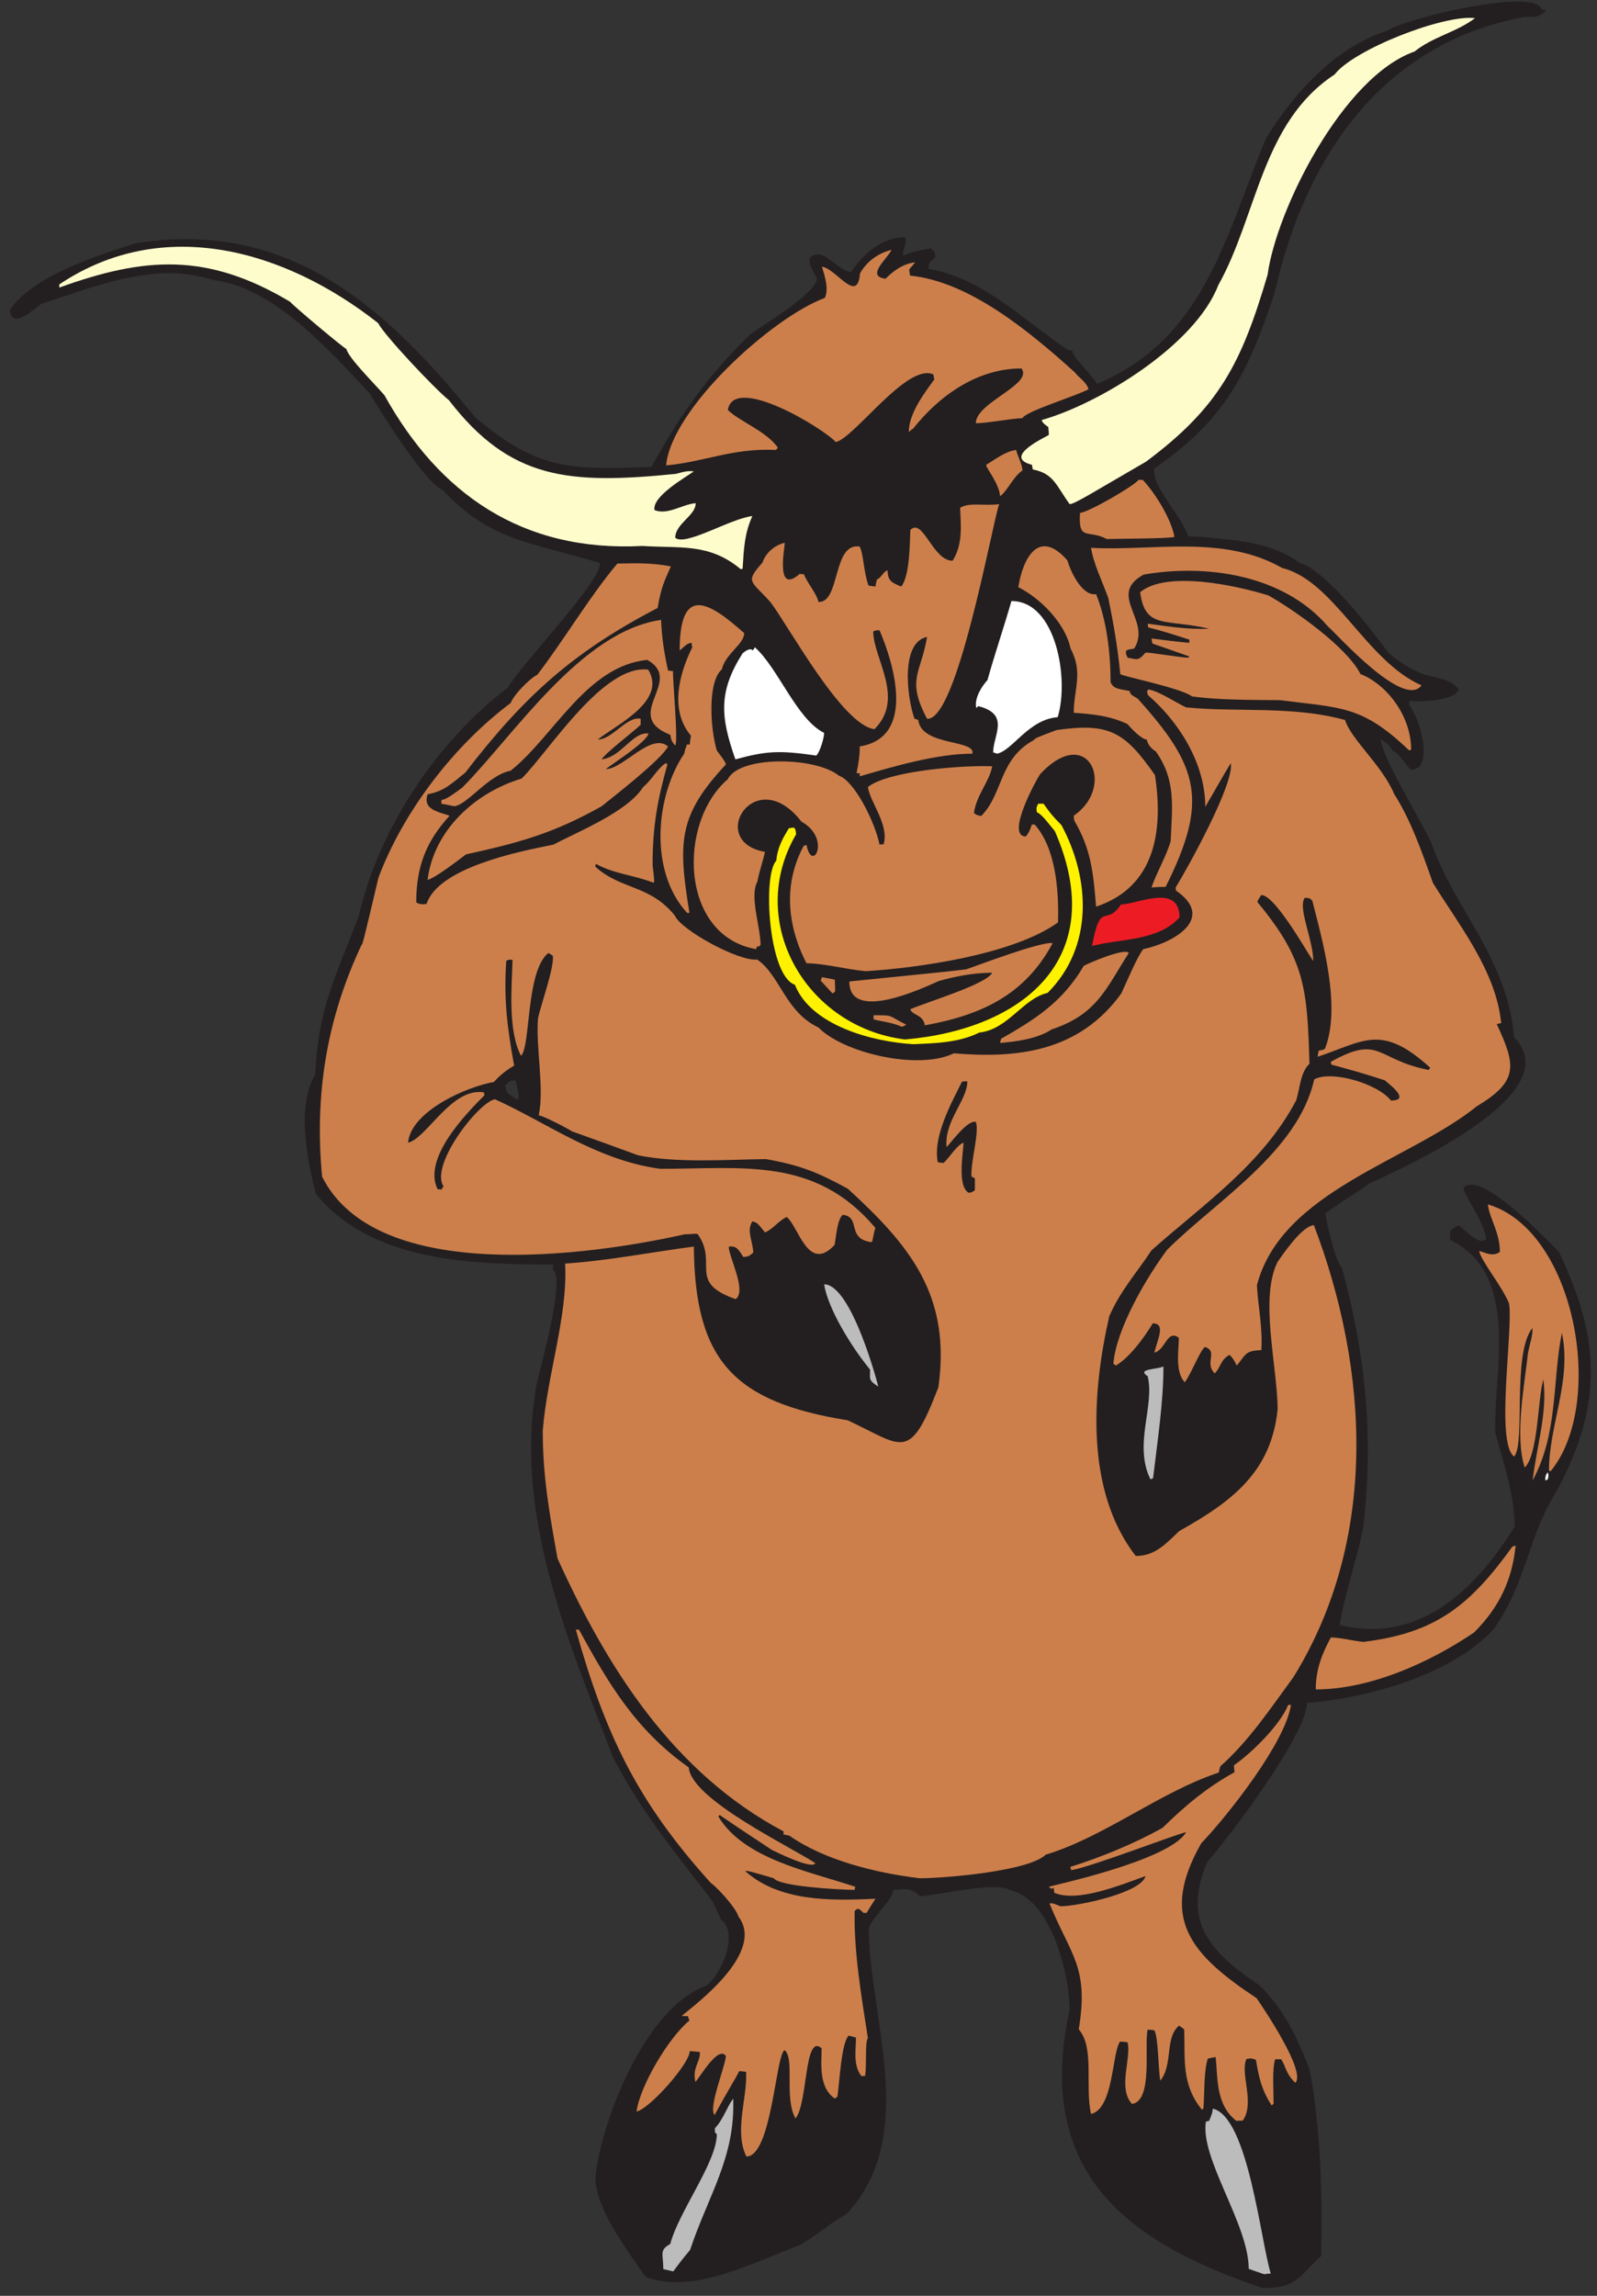 <?xml version="1.0" encoding="UTF-8"?>
<svg viewBox="0 0 188.75 271.25" xmlns="http://www.w3.org/2000/svg">
<rect x="0" y="0" width="188.75" height="271.25" fill="#333333" stroke="none"/>
<g transform="matrix(1.25,0,0,-1.25,0,271.25)">
<g transform="scale(.24)">
<path d="m497.41 3.055c-54.684 18.469-89.773 46.109-76.012 109.7-0.246 15.621-7.933 43.758-23.433 46.98-5.953 3.594-27.031-1.859-35.59-2.355-3.844 3.844-6.57 2.605-10.539 2.48-0.246-4.339-7.438-9.793-9.547-14.875 0-35.453 20.211-81.812-8.93-112.93-6.324-3.344-12.398-8.922-18.722-12.27-17.485-6.445-41.911-19.586-60.387-12.273-7.688 11.281-19.094 26.031-19.715 38.676 1.984 22.062 19.715 67.434 43.399 75.739 6.324 4.336 13.39 21.07 6.078 26.277-1.243 3.098-2.36 4.711-3.102 6.941-15.375 19.957-28.394 35.575-39.43 57.02-18.23 47.227-39.187 96.191-30.007 147.26 1.113 4.957 11.531 41.648 6.32 44.746 0 0.746 0.125 1.363 0.25 1.984-33.356 0-71.547 1.238-93.617 27.766-3.598 14.379-7.567 34.461-0.25 47.105 1.117 25.782 8.058 38.547 17.113 62.223 7.934 34.586 30.75 68.797 58.898 90.242 3.844 7.563 37.942 43.137 36.082 48.961-27.773 8.43-42.902 8.43-61.996 28.883-6.574 2.109-25.793 32.973-28.644 37.93-16.121 17.105-38.07 42.023-61.754 44.625-22.938 7.562-46.496-2.727-67.453-9.297-3.969-2.727-11.406-10.289-12.648-2.602 9.176 13.633 34.348 21.445 49.723 26.402 59.395 9.422 97.586-23.925 133.67-68.546 24.426-20.454 36.207-20.825 69.437-19.586 11.286 20.203 21.329 35.078 39.059 52.308 4.219 3.223 26.164 16.114 26.164 21.942-1.859 3.964-3.098 4.711-2.852 8.179 5.583 4.586 10.293-4.832 16.243-5.699 4.715 6.942 12.031 13.758 21.328 13.758 1.117-2.231-0.992-4.09-0.742-7.313 3.347 1.61 7.316 2.231 10.91 2.973 1.117-1.113 1.738-1.113 1.738-3.719-1.488-1.488-2.977-1.609-2.48-4.461 21.574-3.718 36.457-19.711 54.929-31.98 0.496 0 0.992-0.125 1.614-0.125 0-2.727 6.82-8.555 9.671-13.141 42.282 17.727 50.469 57.891 66.461 96.438 10.789 17.851 27.407 36.195 47.864 42.64 7.566 5.086 58.652 17.11 60.761 8.43 0.618-0.121 1.118-0.246 1.86-0.371-3.223-3.223-4.711-2.602-8.555-2.602-56.297-10.539-86.43-55.285-98.457-108.84-10.91-32.723-19.84-49.954-47.367-69.043-0.992-7.438 10.418-17.848 13.269-26.528 0.743-0.371 5.082-0.121 9.797-0.867 10.785-0.867 24.18-2.23 34.223-9.793 9.918-2.477 28.269-26.277 35.09-35.574 4.215-3.469 7.687-5.824 14.011-8.43 4.34-1.238 10.047-1.488 13.516-5.703-0.867-4.707-16.492-5.082-19.344-4.586-0.125-0.496-0.246-1.113-0.246-1.609 4.215-4.711 10.293-25.535 0.742-25.535-2.851 3.097-5.082 7.066-7.437 7.562 0 1.734-4.094 4.215-4.34 4.336 0-6.195 15.992-32.227 19.715-40.41 9.301-26.524 30.254-45.863 32.734-76.852 22.196-22.187-43.769-51.441-57.039-57.64-4.34-3.223-10.539-6.692-17.234-11.649 0-2.109 3.969-19.711 6.445-21.324 9.176-33.961 12.528-65.199 8.559-101.4-2.356-13.14-7.317-26.402-9.426-39.418 31.125-7.683 53.32 13.633 68.941 38.672 0 13.141-4.711 25.661-7.687 37.313-0.496 24.543 9.922 61.976-17.606 75.613-0.496 4.465 0 3.719 2.977 5.828 1.609-0.375 7.934-8.554 11.16-5.457-1.363 8.059-8.93 16.985-8.93 20.328 6.821 6.821 32.614-20.449 37.45-25.285 16.367-34.09 17.73-59.871-0.868-94.332-11.535-18.344-11.781-36.316-24.925-54.539-17.11-18.223-49.723-26.898-73.407-28.883 0-12.148-29.882-51.812-39.308-62.722-9.672-22.805 0.25-34.832 20.582-48.465 9.426-9.297 14.387-19.336 19.719-32.973 4.464-23.43 5.082-48.59 4.586-73.629-9.051-8.305-9.422-12.645-23.063-12.645zm-294.25 468.3h1.113c0.125 1.489 0.125 1.489-1.113 7.317-2.852 0-2.359-0.621-4.094-1.985 0.371-3.097 0.621-2.851 4.094-5.332" fill="#231f20"/>
<path d="m498.035,8.508c-2.109.746-4.094,1.363-6.078,2.109 0,17.602-19.219,43.383-16.863,58.012 .371.121.746.121 1.242.246 1.238,2.977 1.238,2.977 1.488,4.836 13.887-3.348 18.723-51.566 22.813-64.953-.992,0-1.735-.125-2.602-.25" fill="#bdbcbc"/>
<path d="m265.164,9.625c-1.363.371-2.601.617-3.844.867 0,6.074-1.734,7.438 2.731,9.914 3.469,13.016 18.351,32.23 18.351,43.262-.371.25-.496.496-.746.746v1.609c3.102,3.098 4.715,8.305 7.196,11.652 .867-23.18-9.797-38.055-16.989-59.621-5.828-6.941-6.203-8.184-6.699-8.43" fill="#bdbcbc"/>
<path d="m294.059,54.867c-4.961,9.918.496,23.43-.125,33.344-.993.125-1.86.25-2.727.25-2.109-4.215-2.977-4.957-9.672-17.23-2.605,2.602 4.09,18.84 4.461,23.18-2.973,4.461-10.289-8.43-12.027-10.164-1.364,5.703 2.109,7.934 1.738,11.777-1.367.121-2.605.246-3.969.371 0-4.961-15.996-22.934-20.957-23.801 1.364,10.039 12.524,29.008 20.832,35.824-.246.621-.496,1.238-.621,1.734h-2.355c-.371.621 33.976,23.676 22.32,39.172-1.238,3.965-9.051,12.145-10.91,13.262-29.141,32.23-41.664,58.754-53.195,99.785h1.238c11.406-20.824 22.074-39.293 43.277-54.293 .867-12.519 39.926-31.113 49.848-37.683-1.242-2.727-15.75,4.585-17.113,5.207-6.946,4.586-13.887,9.171-20.586,13.757-.246-.125-.371-.371-.493-.617 10.043-16.734 35.711-21.57 53.938-27.644-.125-.371-.246-.743-.246-1.239-6.699.125-29.516,1.364-31.871,4.586-10.168,2.977-10.168,2.977-11.281,2.852 13.39-12.024 33.601-11.777 51.335-10.91-1.242-1.86-2.359-3.719-3.472-5.578h-1.242c-1.985,1.984-2.231,1.984-3.469.746-.375-15.742 2.601-33.344 5.207-50.078-1.242-1.364-.371-10.54-1.117-14.875-.496,0-.992,0-1.364-.125-3.597,4.215-2.109,11.406-2.23,15.246-.996.25-1.988.496-2.856.746-2.976-2.977-3.593-18.594-4.46-24.051-.375-.246-.747-.496-.993-.742-6.574,4.465-5.211,14.133-5.211,19.832-6.941,6.074-5.328-21.566-10.289-27.641-4.589,8.055-.125,23.676-4.339,26.898-3.473-2.105-5.086-41.898-15.004-41.898" fill="#cd7f4b"/>
<path d="m487.121,68.875c-8.183,6.32-7.316,16.734-8.183,25.164-.993-.125-2.106-.371-3.098-.621-1.613-4.957-1.242-13.016-1.738-19.707-.247-.125-.497-.25-.618-.375-8.062,10.043-6.574,19.586-6.945,31.609-.742.621-1.488.993-1.984,1.489-5.828-4.711-2.231-15.246-7.442-21.692-.867,5.328-.742,17.106-2.355,19.832-.867.125-1.86.25-2.602.25-1.488-5.828 2.231-28.14-6.203-29.254-5.703,6.32-.121,17.973-1.734,24.293-.992.125-2.11.25-2.977.25-3.222-4.711-2.48-26.281-11.406-28.511-2.481,11.281 1.488,26.031-4.836,33.343 4.09,24.793-3.223,29.133-11.531,49.582 1.238.125 1.238.125 4.34-1.113 6.57,0 31.867,5.207 33.48,11.899-9.676-3.469-26.785-10.536-35.961-6.571 0,.621-.125,1.363-.25,1.985-.371-.125-.617-.247-.867-.497-.371.372-.742.622-.992.868 .125.25 47.367,10.164 54.062,21.445-.371.621-38.562-14.133-45.258-14.875-.125.496-.246.867-.371,1.238 12.153,3.844 24.676,8.926 36.332,15.371 8.801,8.68 17.731,16.114 28.395,21.942-.125.992-.25,1.984-.25,2.726 6.699,4.586 18.23,15.868 21.328,23.676 .25.125.621.125 1.117.125-1.984-14.504-24.676-43.387-35.34-54.543-16.738-29.375-4.214-43.754 21.825-60.984 2.109-3.098 19.714-28.883 15.25-33.344-4.09,4.09-3.469,6.074-5.579,9.297h-2.355c-1.242-3.969-.621-11.902-.621-17.477l-.742-.746c-4.219,6.57-5.086,11.402-6.203,17.973-1.981.867-2.602.496-3.719.371-2.727-5.578 3.473-17.227-1.488-24.293-.743,0-1.61,0-2.481-.125" fill="#cd7f4b"/>
<path d="m362.379,164.445c-17.606,2.106-37.695,7.192-51.332,16.735-.746.246-1.613.371-2.359.496v1.238c-43.524,23.059-69.563,64.582-89.032,107.469-3.222,17.851-5.828,32.355-5.828,50.328 1.738,22.066 9.922,45.121 8.805,65.82 16.863,1.117 33.73,4.465 50.719,6.696 .371-44.997 15.871-61.235 60.632-68.426 21.95-10.289 24.305-16.735 35.711,13.015 5.086,36.071-11.16,55.782-35.711,78.219-12.152,6.567-18.476,9.172-32.238,11.649-16.367-.246-35.094-1.61-50.344,1.488-8.679,3.223-17.359,6.324-26.039,9.422-2.976,1.859-11.535,6.195-13.144,6.32 2.355,10.414-1.239,27.024-.25,38.305 1.117,5.203 6.449,19.957 5.828,24.543-.617.496-1.238.742-1.734,1.113-8.93-7.062-6.942-36.687-10.79-40.531-5.332,10.039-3.593,27.89-3.347,37.804-1.488.125-1.488.125-2.481-.371-.992-14.75.25-25.535 3.102-41.277-2.977-1.734-5.828-3.965-7.938-6.445-10.785-1.86-32.734-11.528-33.851-23.926 7.566,1.863 16.988,21.816 29.887,19.836 0-.371.121-.742.246-1.117-7.192-7.188-24.551-24.914-18.477-37.063 .496,0 .871,0 1.488-.125 .25.375.496.867.868,1.242-5.579,8.305 13.64,33.094 20.214,34.336 20.832-9.422 39.926-23.925 65.098-27.394 32.734,0 61.133,4.832 84.816-23.305-.621-1.117-.992-5.082-1.488-5.578-10.168,1.238-3.969,9.918-11.41,10.785-2.23-2.109-2.48-8.183-3.223-11.902-10.414-11.156-14.136,7.316-18.847,11.035-3.227-1.488-5.582-4.961-8.555-6.074-2.359,2.851-2.855,3.965-4.961,4.336-2.355-3.594 0-7.188.371-12.27-1.859-1.613-2.109-1.613-3.969-1.734-2.105,3.343-2.726,4.336-5.703,4.09 0-4.215 7.192-17.356 2.727-20.704-19.219,6.696-6.695,14.008-15,25.661-1.488.25-1.863-.125-5.086-.125-37.449-8.426-121.395-20.079-142.848,22.683-3.097,32.481 1.864,62.227 15.504,91.235 .492.371.492.371 6.695,26.527 9.793,26.152 29.758,52.059 52.079,68.793 1.363,3.473 7.562,9.668 10.539,11.156 10.789,14.133 20.461,30.617 31.496,43.758 6.82.125 13.515.371 21.078-1.117-2.852-6.321-3.969-8.922-5.207-16.36-32.86-17.109-52.203-34.214-75.762-64.832-5.457-4.336-8.183-7.312-14.879-8.55-1.863-5.704 3.223-6.696 8.68-8.43-8.93-9.793-13.145-19.586-13.145-34.09 .496-.496 2.106-1.113 4.09-.617 4.715,14.129 35.465,20.453 49.973,23.305 9.797,5.203 29.137,12.89 35.34,22.683 3.472,2.848 5.703,7.438 8.926,9.418 .125-.121.375-.246.621-.496-3.844-13.883-5.829-24.047-5.829-39.664 .747-6.445.747-6.445.372-6.941-8.059,3.097-15.993,3.593-22.692,7.437-.121-.371-.246-.742-.246-1.117 10.043-9.172 21.574-7.063 31.371-19.336 2.481-5.703 25.297-18.098 32.363-17.231 8.926-5.949 11.036-20.578 24.18-26.773 9.797-10.043 39.43-16.984 53.32-10.164 25.172-2.109 49.352.617 65.965,23.551 2.356,4.957 6.078,14.129 8.68,17.476 12.402,2.606 28.52,12.274 12.898,23.059-.125.492-.125.867-.125,1.238 5.082,8.305 23.188,41.028 21.7,48.961-3.473-5.699-6.696-11.527-10.043-17.23 0,17.48-10.789,33.839-22.446,43.882-.246.497-.371.868-.496,1.364 .125.371.25.742.496.992 4.094-.621 10.043-4.711 14.879-7.066 20.336-1.985 41.789.742 62.621-4.958 2.481-7.808 14.633-17.851 19.344-29.132 6.449-10.039 10.91-22.684 15.25-34.953 9.922-16.239 24.926-34.586 26.91-55.286-.621-.125-1.242-.25-1.738-.371 7.316-15.867 9.055-22.312-7.813-32.351-26.66-21.571-77-33.348-86.671-70.532 .371-7.812 2.355-16.859 1.734-25.535-6.449-.25-5.953-1.613-9.672-6.074-1.238,2.602-1.859,3.223-2.851,4.215-3.719-2.109-3.223-4.586-5.829-7.316-4.214,4.214 1.489,8.679-3.843,10.414-1.985-1.364-5.332-10.414-7.938-13.883-3.965,3.965-2.355,13.015-2.355,17.476-4.586,3.594-5.332-4.957-9.672-5.824 1.363,5.453 4.59,11.527-.617,11.527-3.352-5.578-9.055-13.386-14.508-16.609-.375.246-.746.496-.992.742 1.113,13.758 13.14,34.09 21.203,44.871 19.094,19.09 51.582,38.551 57.906,67.063 6.57,3.719 24.801-1.488 30.254-8.305 8.559,0-2.106,7.438-2.356,7.934-7.562,2.476-14.507,4.461-21.078,6.195-.125.371-.25.746-.25,1.117 19.594,10.907 17.61.867 38.563-3.222 .125.371.375.617.621.867-19.344,17.601-26.164,10.414-44.391,4.34 .496,3.84.371,1.734 2.852,3.097 6.574,16.489-.992,42.766-4.961,58.383-1.238,1.363-1.859.992-2.973,1.117-2.851-3.843 3.348-16.609 3.348-24.793-.375-.371-14.633,25.907-20.461,25.907-1.488-2.231-1.488-2.231-1.488-2.852 18.722-22.559 19.593-33.961 20.461-63.59-3.719-3.719-3.598-9.172-5.207-14.379-13.27-25.16-36.211-40.656-57.039-59.125-5.954-9.05-12.153-15.742-16.618-25.906-6.695-29.254-9.797-68.426 10.414-94.457 7.567,0 11.657,4.586 17.114,9.793 21.078,11.777 36.332,23.43 38.812,48.098-.25,17.601-7.195,43.754 0,58.007 2.231,3.102 9.547,14.008 14.258,14.383 21.699-56.898 25.543-123.711-8.059-178.004-8.554-11.652-17.609-25.285-28.769-35.078-.246-.746-.496-1.613-.617-2.48-23.438-7.809-45.137-25.41-68.2-32.352-6.695-6.57-40.175-9.297-49.601-9.297" fill="#cd7f4b"/>
<path d="m452.9 185.64c0.372 1.488 1.243 2.851 3.473 2.234-1.117-1.488-2.109-1.984-3.473-2.234" fill="#231f20"/>
<path d="m518.371,238.82c0,7.809 2.481,14.129 5.949,20.453 3.723,0 8.063-1.242 12.774-1.738 28.644,3.473 42.035,14.379 58.773,37.559 .375.125.746.25 1.242.375-1.363-13.391-6.324-24.172-16.367-34.215-17.734-12.024-41.168-22.434-62.371-22.434" fill="#cd7f4b"/>
<path d="m603.805,321.125c1.613,13.637 5.953,27.023 4.215,39.793-2.231-7.688-1.985-29.504-7.317-34.711-4.09,12.273 0,33.098 1.242,44.875 .621,3.594 2.106,7.438 1.735,10.039-8.059-10.164-2.602-45.988-7.192-50.574-7.441,5.578-.246,50.078-1.984,60.367-2.852,6.816-11.035,16.734-11.777,20.574 2.23-.492 5.207-2.476 8.183-.371 0,7.809-4.219,13.387-4.715,18.719 34.598-10.289 46.625-78.465 24.676-105.113-.246.121-.496.246-.617.246 0,18.097 9.051,35.453 5.082,54.293-3.844-18.965-1.363-39.418-11.531-58.137" fill="#cd7f4b"/>
<path d="m608.766,321.125c.121,1.984.121,1.984.992,3.223 .371-1.239.371-1.239 0-2.852-.375-.121-.746-.246-.992-.371" fill="#fff"/>
<path d="m453.27,321.496c-6.817,13.762 1.738,28.883-1.114,40.66-4.59,2.973 3.594,2.602 6.199,3.844 0-14.008-2.355-29.504-4.093-44.008-.371-.121-.742-.246-.992-.496" fill="#bdbcbc"/>
<path d="m353.082,340.215c.121.496.246.992.492,1.363 1.864,0 1.864,0 2.235-.496-.371-.617-.371-.617-2.727-.867" fill="#231f20"/>
<path d="m346.01 358.07c-3.965 2.602-3.223 2.852-3.223 6.692-7.441 9.051-16.617 24.047-18.105 33.594 10.914 0 21.453-40.411 21.328-40.286" fill="#bdbcbc"/>
<path d="m492.207,362.031c-.992.992-.496,1.985-.371,2.852 .371.125.742.246 1.238.371 .125-1.113.25-2.106.496-3.098-.371,0-.867,0-1.363-.125" fill="#231f20"/>
<path d="m381.602,434.422c-4.59,2.605-2.11,15.988-1.985,19.707-2.605-.867-5.457-5.699-7.812-7.93-.867,0-1.735.121-2.356.246-1.984,10.289 5.453,23.43 9.547,31.735 .746.121 1.363.121 2.109.121 0-7.559-9.175-15.492-8.183-25.906 1.734,1.734 8.305,10.91 11.531,9.918 1.488-3.844-1.984-15.125-1.738-21.446 .375-.246.871-.496 1.363-.742v-4.711c-1.238-.867-1.238-.867-2.476-.992" fill="#231f20"/>
<path d="m359.777,492.93c-16.367.992-40.3,7.437-46.625,23.425-10.414,3.473-12.769,43.262-7.316,48.84 .496,5.332 2.605,8.926 4.961,12.77 .621.121 1.238.246 1.984.246 .621-.621.621-.621.867-2.602-20.085-34.336 3.844-75.984 42.903-80.82 46.004,3.965 81.097,31.609 59.023,82.059-2.355,2.726-4.836,6.445-7.066,7.437-.25,1.735-.25,1.735.496,3.348h2.109c3.223-4.465 3.223-4.465 7.067-8.43 11.406-21.195 12.648-47.973-5.457-66.07-9.797-2.231-15.5-14.379-26.907-15.617-8.183-4.09-17.855-4.215-26.039-4.586" fill="#fff200"/>
<path d="m394,493.426c.125.496.246,1.113.371,1.609 13.391,7.688 24.18,14.379 32.613,28.758 1.489.871 15.996,7.191 17.731,5.082-9.051-14.129-12.524-24.172-30.379-30.121-5.828-3.84-14.383-4.832-20.336-5.328" fill="#cd7f4b"/>
<path d="m355.063,499.871c-3.469,1.609-7.809,1.984-10.911,2.852v1.609c8.309,0 5.332,0 12.895-3.719-1.238-.742-1.238-.742-1.984-.742" fill="#cd7f4b"/>
<path d="m364.363,500.367c-.742,4.461-5.082,3.844-5.703,6.321 5.703,2.605 30.008,9.792 32.242,14.378-7.566,0-14.632-1.488-20.957-3.222-6.945-3.098-35.34-16.364-35.34-.246 .125.121 40.176,3.965 46.125,4.832 3.348,1.117 29.637,11.156 33.977,10.289-10.91-20.453-28.269-28.387-50.344-32.352" fill="#cd7f4b"/>
<path d="m327.785,513.133-4.465,4.836c.125.371.371.867.496,1.363 1.614-.25 3.223-.621 5.086-.992 0-1.488.121-2.977.121-4.586-.867-.867-.867-.867-1.238-.621" fill="#cd7f4b"/>
<path d="m341.051,521.688c-7.934.742-16.488,3.097-23.309,3.097-7.812,15.125-9.054,31.61-1.117,46.238 .25.122.621.247 1.117.372 2.231-11.407 9.918,2.601-1.984,9.171-18.227,23.551-37.695-7.808-14.383-11.898-1.367-5.828-2.234-7.563-2.977-11.652-3.222-5.95 1.239-17.852 1.239-25.039-.371-.25-.621-.497-.867-.747-.25.125-.372.25-.497.375-.125-.375-.246-.871-.371-1.242-30.132,5.207-31,49.953-11.16,66.938 4.711,9.422 34.719,8.801 43.77,1.363 6.078-1.984 14.261-18.348 15.996-27.144 .496.121.992.121 1.613.121 2.231,7.808-5.332,16.488-6.199,22.562 7.812,6.32 37.199,8.676 48.98,8.18-1.117-6.074-6.203-11.281-7.195-18.344 .746-.746.992-.871 2.852-1.242 8.679,8.676 6.945,22.437 20.707,29.875 .746.867.746.867 8.929,3.965 20.707,2.976 26.907-.621 38.813-17.727 3.347-21.691.246-44.004-23.188-51.812-1.117,14.007-2.109,22.808-8.554,33.84-.125.621-.25,1.363-.25,1.984 16.738,11.402 5.828,36.441-13.02,16.609-.496-.125-14.383-24.789-5.828-24.789 1.238,1.61 1.238,1.61 2.355,4.707h1.118c8.183-9.297 9.547-25.285 9.175-38.551-17.734-12.765-55.55-17.972-75.765-19.21" fill="#cd7f4b"/>
<path d="m430.21 531.6c3.473 18.469 5.332 7.188 11.406 16.36 6.203 0 23.067 8.555 23.067-5.082-8.434-9.418-23.188-8.305-34.473-11.278" fill="#ed1c24"/>
<path d="m270.621,544.742c-15.004,16.363-12.398,45.988-.992,62.723 .25,1.984.746,2.355.992,3.469h1.117c.125,1.242.246,2.355.496,3.472-8.679,10.164-4.464,24.793.496,34.832-.125.496-.25,1.117-.25,1.735-1.859,0-3.097-1.735-4.71-2.973 0,26.648 12.152,18.594 25.418,6.816 0-4.339-7.438-8.179-8.801-14.253-5.828-5.083-4.465-23.926-1.985-31.981 3.223-4.34 3.223-4.34 3.594-5.457-18.476-19.832-19.094-29.996-14.383-58.383-.621-.246-.621-.246-.992,0" fill="#cd7f4b"/>
<path d="m453.645,554.66c2.23,6.32 5.828,12.27 7.562,18.223 .621,13.883 2.109,24.047-5.828,35.324-2.852,1.738-3.348,3.719-3.598,4.711-2.105,0-6.695,4.961-7.562,6.074-7.317,3.473-14.633,3.969-21.203,4.465 0,9.293 3.843,15.742-1.239,25.285-2.234,10.414-12.402,20.082-20.586,24.172 1.735,11.156 7.938,23.551 19.344,10.535 .867-3.469 5.578-14.254 11.285-13.261 4.09-10.165 5.703-22.684 5.703-34.708 1.239-2.73 3.348-2.605 7.563-3.472 0-1.238.992-1.735 3.102-2.973 24.425-27.023 27.898-40.41 11.035-74.129-1.86,0-3.719-.121-5.578-.246" fill="#cd7f4b"/>
<path d="m168.449,557.633c2.477,19.711 18.848,34.461 37.074,39.914 10.911,10.91 32.114,45.121 49.848,42.891 7.563-12.395-12.773-21.817-19.84-27.52 5.703,0 11.407,9.297 16.864,8.184v-2.356c-3.223-3.101-13.641-10.91-15.375-13.637 7.812.868 12.273,11.032 18.476,10.164-.746-3.347-13.641-11.527-16.867-14.007 6.945,0 17.855,14.629 24.555,8.925-2.606-5.207-22.2-20.328-26.164-23.55-18.973-10.661-32.118-14.254-53.446-18.965-2.976-2.231-11.902-9.172-15.125-10.043" fill="#cd7f4b"/>
<path d="m178.988,586.641c-1.738.371-3.472.742-5.086.992v1.488c1.985,0 6.575,3.719 8.184,4.832 20.336,20.453 46.75,61.606 78.367,66.07 .25-6.695 1.117-12.519 2.731-19.957 .496,0 1.238-.125 1.98-.25-.246-3.097 2.109-27.144.871-29.253-1.859,1.859-1.613,3.101-1.984,4.214-19.469,7.688 5.828,21.2-9.055,29.504-23.93-2.355-36.824-30.121-53.812-43.633-8.93-1.738-16.743-13.265-22.196-14.007" fill="#cd7f4b"/>
<path d="m338.695,598.418v1.238h-1.238c.742,3.719 1.363,7.438 1.238,10.535 22.446,3.594 13.27,33.098 7.813,45.739-1.61,0-1.61,0-2.481-.492 0-10.54 12.649-26.282.496-38.43-12.769,1.488-34.222,41.277-41.043,50.082-7.687,8.551-10.042,7.683-3.097,15.492 1.113,3.594 4.711,6.941 8.801,7.809-.246-3.223-3.469-20.453 5.828-12.27 .496,0 1.117-.125 1.738-.125 .867-2.851 5.082-7.687 5.703-10.906 8.68-.375 5.457,23.551 16.242,21.812 1.614-3.343 1.489-9.914 3.473-15.367 .867-.125 1.738-.25 2.73-.375 .122.992.372,1.985.618,2.852 1.488.371 2.23,2.726 4.093,3.597 .246-3.597.868-4.711 5.454-6.449 3.472,4.34 3.351,17.727 3.597,22.313 4.961,4.961 8.805-12.145 16.617-12.145 4.215,6.445 3.223,14.379 2.977,20.824 3.469,2.352 10.043.618 15.375,1.485-3.102-9.418-16.617-85.653-28.395-84.535-8.308,15.617-2.359,17.847 0,32.226-10.543-2.105-7.937-23.922-4.961-32.226 .497-.125.993-.25 1.489-.497 1.238-10.414 22.691-7.562 21.328-13.265-14.137,0-31.25-5.082-44.395-8.922" fill="#cd7f4b"/>
<path d="m329.645,604.984c-.868.993-.868.993-.868,2.11 .868.617.868.617 4.09.867 .496-.867.496-.867.375-2.602l-3.597-.375" fill="#231f20"/>
<path d="m289.719,605.109c-5.953,16.86-6.696,26.774 2.851,41.774 .371.246 2.727,2.48 4.09,1.117 .25.496.496.867.746,1.238 9.176-8.179 16.492-28.386 27.278-33.715 0-1.738-1.489-7.316-3.098-8.925-14.508,2.105-19.594,1.859-31.867-1.489" fill="#fff"/>
<path d="m392.762,607.34c-.496.25-.992.371-1.489.496 0,6.816 6.821,15-5.828,18.223-.375-.25-.621-.496-.867-.743-.746,4.09 2.231,8.551 4.461,11.032 2.977,10.66 6.449,20.699 9.426,31.113 17.73,0 22.812-30.988 18.226-45.742-11.531-.867-17.855-13.262-23.929-14.379" fill="#fff"/>
<path d="m554.949,608.828c-18.476,17.602-26.535,16.488-50.59,19.586-11.285.125-23.933,0-34.718,1.488-4.836,3.469-27.653,7.934-28.274,8.801-1.117,11.156-2.726,20.078-4.711,29.871-2.355,6.571-5.953,13.883-6.82,19.836 24.305-1.367 52.078,5.328 75.266-7.933 20.461-4.961 32.984-36.571 54.929-46.239-7.066-9.418-33.355,20.207-36.949,23.305-17.73,20.578-48.359,24.543-72.539,20.328-14.633-8.055 3.348-17.973-3.719-29.129-2.73-.496-4.219-.246-2.605-3.594 3.844-.621 4.094-1.488 7.07,1.981 1.113.25 14.008-1.981 16.863-1.981 .121.122.246.372.371.497-4.96,1.734-9.796,3.468-14.507,5.082-.125.617-.25,1.363-.371,1.984 4.835-.621 9.793-1.242 14.878-1.738 0,.371 0,.867.125,1.242-5.707,1.859-11.41,3.715-16.246,4.832-.125.496-.246.992-.246,1.488 7.813-.992 15.25-2.355 24.18-1.984-16.988,4.09-25.172-.496-27.156,14.379 10.293,8.554 37.199,2.851 50.465-1.239 9.796-5.457 30.878-20.207 36.332-30.988 10.418-4.094 19.964-16.488 19.964-29.75-.621-.371-.621-.371-.992-.125" fill="#cd7f4b"/>
<path d="m386.313,613.785c-.747.621-1.364,1.242-1.86,1.86 .371,3.101.371,3.101.992,4.339h2.106c.375-1.613.867-1.984 1.117-5.207-.742-.742-1.613-1.113-2.355-.992" fill="#231f20"/>
<path d="m291.7 680.1c-12.402 10.289-23.808 8.058-38.566 9.05-47.489-2.48-80.102 20.578-101.68 59.375-3.969 4.586-14.137 14.625-15.004 18.223-0.621 0-20.211 16.359-22.195 18.594-32.614 19.461-57.164 17.722-90.891 5.578v1.238c40.918 27.395 88.906 13.633 125.61-15.246 2.356-4.711 22.196-25.785 27.899-30.371 24.18-31.359 47.242-33.219 89.402-29.004 2.11 0.496 4.094 1.363 7.071 0.988-3.227-2.351-16.493-9.789-15.5-15.246 5.207-2.105 10.785 2.235 16.242 2.731 0-4.961-8.059-8.059-8.059-13.637 3.965-3.473 21.699 7.563 30.379 8.555-3.101-6.821-3.348-12.645-3.844-20.703-0.496-0.247-0.496-0.247-0.867-0.125" fill="#fffccc"/>
<path d="m436.035,691.879c-7.441,3.969-11.285-1.117-10.539,10.289 3.348.246 21.203,10.535 23.063,13.016h1.613c4.215-4.34 11.035-14.629 12.523-22.438-1.363-.742-24.179-.742-26.66-.867" fill="#cd7f4b"/>
<path d="m421.402,705.637c-5.332,7.316-6.199,12.023-14.507,13.636-.122.743-.247,1.364-.372,1.86-12.277,3.097 6.575,11.402 6.696,11.777 0,.988-.121,2.106-.246,3.098-1.985,1.363-2.235,1.859-2.606,2.726 22.817,6.446 60.512,29.5 69.563,53.055 15.375,27.395 17.113,64.207 45.879,83.051 7.441,9.789 42.902,23.676 55.304,22.187-7.316-5.578-16.617-7.312-23.808-13.14-28.27-9.918-54.434-62.348-57.907-87.883-10.293-34.957-19.097-52.188-47.863-73.633-19.344-11.156-28.519-16.98-30.133-16.734" fill="#fffccc"/>
<path d="m394,708.738c-.371,5.207-5.703,11.157-5.457,12.395 3.598,2.105 7.316,5.207 11.781,5.828 .371-1.863 2.481-5.828 2.481-8.059-3.844-2.726-5.703-7.808-8.805-10.164" fill="#cd7f4b"/>
<path d="m262.438,720.887c1.984,22.062 41.414,58.133 62.496,65.941 1.859,3.594-.371,9.793-1.118,12.274 5.582-.622 14.012-15 15.004-2.606 2.606,4.59 6.821,7.813 12.399,9.297-1.364-3.344-10.414-10.41-2.356-11.402 3.102,3.097 6.946,5.949 11.657,6.445-.743-.992-1.61-1.859-2.356-2.852 .125-.742.25-1.488.371-2.355 23.438-2.356 47.121-22.063 64.977-38.176 1.117-1.738 4.465-3.598 5.332-6.57-4.59-2.606-24.801-8.676-26.039-11.406-4.59-.122-14.633-2.106-18.352-1.981 0,8.18 22.692,15.246 17.981,21.567-17.364,0-32.364-10.661-42.657-23.676-.621-.371-1.242-.867-1.738-1.364 0,7.192 5.953,15.125 10.047,20.704-.125.742-.25,1.363-.375,1.98-10.289,4.711-30.996-24.914-38.438-26.648-4.589,5.207-40.175,27.019-42.531,12.644 4.34-4.34 15.5-8.555 19.715-14.875-.246-.25-.496-.621-.742-.867-16.988.867-28.645-4.836-43.277-6.074" fill="#cd7f4b"/>
</g>
</g>
</svg>
